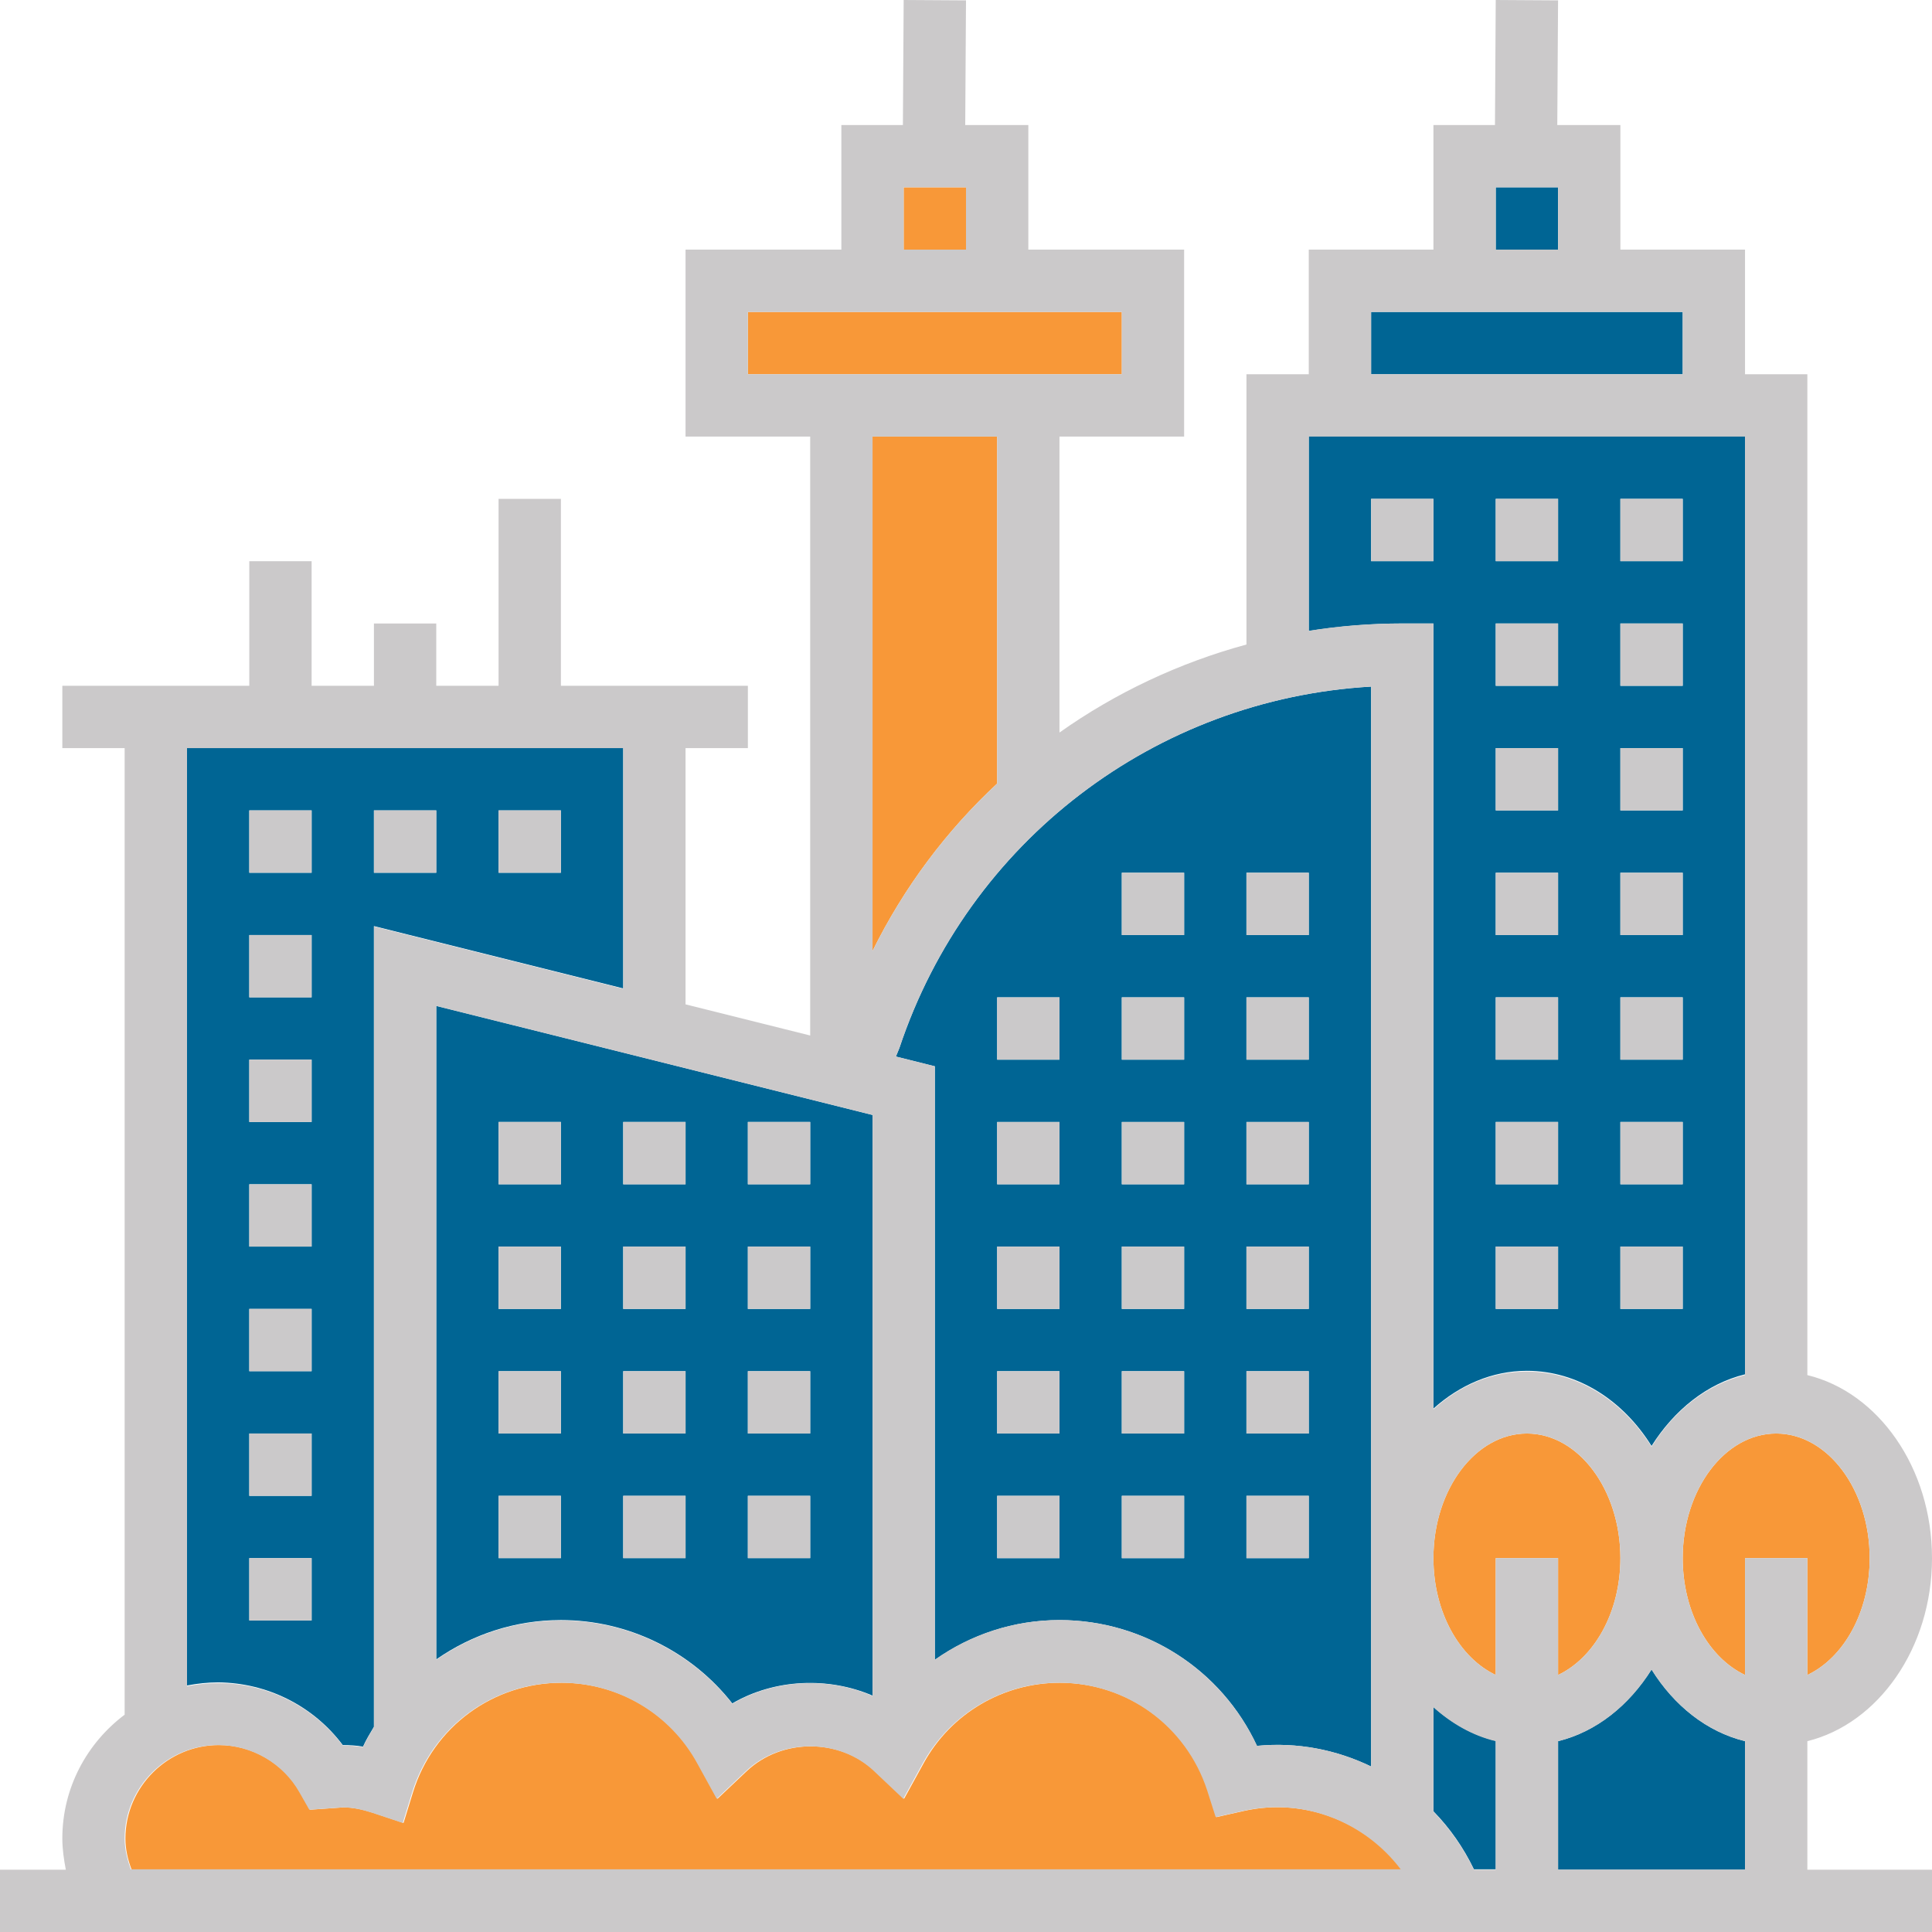 <svg width="130" height="130" viewBox="0 0 130 130" fill="none" xmlns="http://www.w3.org/2000/svg">
<path d="M60.518 70.517L60.282 71.093L62.903 71.749V111.684C65.314 109.981 68.224 109.011 71.29 109.011C77.056 109.011 82.194 112.339 84.579 117.475C87.304 117.213 89.925 117.737 92.258 118.864V46.199C77.738 47.038 65.157 56.602 60.518 70.517ZM83.871 58.725H88.064V62.918H83.871V58.725ZM83.871 67.11H88.064V71.303H83.871V67.11ZM83.871 75.496H88.064V79.688H83.871V75.496ZM83.871 83.881H88.064V88.074H83.871V83.881ZM83.871 92.266H88.064V96.459H83.871V92.266ZM83.871 100.652H88.064V104.845H83.871V100.652ZM71.29 104.845H67.097V100.652H71.29V104.845ZM71.29 96.459H67.097V92.266H71.29V96.459ZM71.29 88.074H67.097V83.881H71.29V88.074ZM71.29 79.688H67.097V75.496H71.29V79.688ZM75.484 58.725H79.677V62.918H75.484V58.725ZM75.484 67.11H79.677V71.303H75.484V67.11ZM75.484 75.496H79.677V79.688H75.484V75.496ZM75.484 83.881H79.677V88.074H75.484V83.881ZM75.484 92.266H79.677V96.459H75.484V92.266ZM75.484 100.652H79.677V104.845H75.484V100.652ZM71.29 71.303H67.097V67.11H71.29V71.303Z" fill="#006594"/>
<path d="M67.097 52.723V29.375H58.71V63.991C60.833 59.694 63.69 55.894 67.097 52.723Z" fill="#F89838"/>
<path d="M65 12.604H60.806V16.796H65V12.604Z" fill="#F89838"/>
<path d="M23.064 117.422C23.536 117.422 23.982 117.448 24.427 117.527C24.637 117.055 24.899 116.636 25.161 116.19V62.314L41.935 66.507V50.312H12.581V113.413C13.262 113.282 13.97 113.203 14.677 113.203C18.006 113.229 21.099 114.802 23.064 117.422ZM33.548 54.531H37.742V58.724H33.548V54.531ZM25.161 54.531H29.355V58.724H25.161V54.531ZM16.774 54.531H20.968V58.724H16.774V54.531ZM16.774 62.917H20.968V67.109H16.774V62.917ZM16.774 71.302H20.968V75.495H16.774V71.302ZM16.774 79.688H20.968V83.88H16.774V79.688ZM16.774 88.073H20.968V92.266H16.774V88.073ZM16.774 96.458H20.968V100.651H16.774V96.458ZM16.774 104.844H20.968V109.037H16.774V104.844Z" fill="#006594"/>
<path d="M113.226 20.99H109.032H96.452H92.258V25.183H113.226V20.99Z" fill="#006594"/>
<path d="M29.355 111.657C31.766 109.979 34.649 109.01 37.742 109.01C42.276 109.01 46.522 111.106 49.274 114.618C52.105 112.967 55.722 112.81 58.71 114.094V75.023L29.355 67.686V111.657ZM50.322 75.495H54.516V79.687H50.322V75.495ZM50.322 83.88H54.516V88.073H50.322V83.88ZM50.322 92.265H54.516V96.458H50.322V92.265ZM50.322 100.651H54.516V104.843H50.322V100.651ZM41.935 75.495H46.129V79.687H41.935V75.495ZM41.935 83.88H46.129V88.073H41.935V83.88ZM41.935 92.265H46.129V96.458H41.935V92.265ZM41.935 100.651H46.129V104.843H41.935V100.651ZM33.548 75.495H37.742V79.687H33.548V75.495ZM33.548 83.88H37.742V88.073H33.548V83.88ZM33.548 92.265H37.742V96.458H33.548V92.265ZM33.548 100.651H37.742V104.843H33.548V100.651Z" fill="#006594"/>
<path d="M83.714 121.85L81.853 122.269L81.276 120.461C79.861 116.137 75.851 113.229 71.317 113.229C67.49 113.229 63.978 115.299 62.143 118.653L60.833 121.037L58.867 119.177C56.508 116.95 52.603 116.95 50.244 119.177L48.278 121.037L46.968 118.653C45.133 115.299 41.595 113.229 37.794 113.229C33.181 113.229 29.145 116.19 27.782 120.618L27.153 122.662L25.109 121.981C24.375 121.745 23.746 121.614 23.117 121.614L20.863 121.771L20.208 120.618C19.081 118.653 16.984 117.421 14.73 117.421C11.27 117.421 8.439 120.251 8.439 123.71C8.439 124.444 8.597 125.125 8.859 125.807H94.381C91.917 122.636 87.855 120.933 83.714 121.85Z" fill="#F89838"/>
<path d="M75.484 20.99H50.322V25.183H75.484V20.99Z" fill="#F89838"/>
<path d="M104.839 12.604H100.645V16.796H104.839V12.604Z" fill="#006594"/>
<path d="M96.452 121.876C97.552 123.003 98.47 124.313 99.177 125.781H100.645V117.133C99.099 116.766 97.683 115.954 96.452 114.854V121.876Z" fill="#006594"/>
<path d="M104.839 112.706C107.276 111.553 109.032 108.487 109.032 104.844C109.032 100.232 106.202 96.459 102.742 96.459C99.282 96.459 96.452 100.232 96.452 104.844C96.452 108.487 98.208 111.553 100.645 112.706V104.844H104.839V112.706Z" fill="#F89838"/>
<path d="M111.129 112.338C109.609 114.749 107.407 116.531 104.839 117.159V125.807H117.419V117.159C114.851 116.531 112.649 114.775 111.129 112.338Z" fill="#006594"/>
<path d="M121.613 112.706C124.05 111.553 125.806 108.487 125.806 104.844C125.806 100.232 122.976 96.459 119.516 96.459C116.056 96.459 113.226 100.232 113.226 104.844C113.226 108.487 114.982 111.553 117.419 112.706V104.844H121.613V112.706Z" fill="#F89838"/>
<path d="M96.451 94.781C98.208 93.209 100.383 92.239 102.742 92.239C106.175 92.239 109.216 94.231 111.129 97.296C112.649 94.886 114.851 93.104 117.419 92.475V29.322H88.064V42.451C90.109 42.136 92.232 41.953 94.355 41.953H96.451V94.781ZM109.032 33.567H113.226V37.76H109.032V33.567ZM109.032 41.953H113.226V46.145H109.032V41.953ZM109.032 50.338H113.226V54.531H109.032V50.338ZM109.032 58.724H113.226V62.916H109.032V58.724ZM109.032 67.109H113.226V71.302H109.032V67.109ZM109.032 75.494H113.226V79.687H109.032V75.494ZM109.032 83.88H113.226V88.073H109.032V83.88ZM100.645 33.567H104.839V37.76H100.645V33.567ZM100.645 41.953H104.839V46.145H100.645V41.953ZM100.645 50.338H104.839V54.531H100.645V50.338ZM100.645 58.724H104.839V62.916H100.645V58.724ZM100.645 67.109H104.839V71.302H100.645V67.109ZM100.645 75.494H104.839V79.687H100.645V75.494ZM100.645 83.88H104.839V88.073H100.645V83.88ZM92.258 37.76V33.567H96.451V37.76H92.258Z" fill="#006594"/>
<path d="M130 104.844C130 98.764 126.383 93.681 121.613 92.528V25.182H117.419V16.797H109.032V8.412H104.786L104.839 0.026L100.645 0L100.593 8.412H96.452V16.797H88.064V25.182H83.871V43.368C79.337 44.6 75.064 46.618 71.29 49.291V29.375H79.677V16.797H69.194V8.412H64.948L65 0.026L60.806 0L60.754 8.412H56.613V16.797H46.129V29.375H54.516V69.677L46.129 67.581V50.339H50.323V46.146H37.742V33.568H33.548V46.146H29.355V41.953H25.161V46.146H20.968V37.761H16.774V46.146H4.194V50.339H8.387V115.378C5.845 117.291 4.194 120.304 4.194 123.711C4.194 124.418 4.298 125.126 4.429 125.807H0V130H130V125.807H121.613V117.16C126.383 115.981 130 110.897 130 104.844ZM100.645 12.604H104.839V16.797H100.645V12.604ZM92.258 20.99H96.452H109.032H113.226V25.182H92.258V20.99ZM92.258 46.198V118.863C89.925 117.736 87.304 117.212 84.579 117.474C82.194 112.364 77.056 109.01 71.29 109.01C68.224 109.01 65.314 109.98 62.903 111.683V71.748L60.282 71.093L60.518 70.516C65.157 56.602 77.738 47.037 92.258 46.198ZM58.71 63.991V29.375H67.097V52.723C63.69 55.894 60.833 59.694 58.71 63.991ZM60.806 12.604H65V16.797H60.806V12.604ZM50.323 25.182V20.99H75.484V25.182H50.323ZM58.71 75.023V114.12C55.722 112.81 52.105 112.993 49.274 114.644C46.522 111.133 42.276 109.036 37.742 109.036C34.649 109.036 31.766 110.006 29.355 111.683V67.686L58.71 75.023ZM12.581 50.339H41.935V66.533L25.161 62.34V116.216C24.899 116.662 24.637 117.081 24.427 117.553C23.982 117.501 23.536 117.448 23.064 117.448C21.099 114.828 17.98 113.255 14.677 113.255C13.97 113.255 13.262 113.334 12.581 113.465V50.339ZM8.806 125.807C8.571 125.126 8.387 124.445 8.387 123.711C8.387 120.252 11.218 117.422 14.677 117.422C16.931 117.422 19.054 118.653 20.155 120.619L20.811 121.772L23.064 121.615C23.694 121.615 24.323 121.746 25.056 121.981L27.101 122.663L27.73 120.619C29.093 116.216 33.129 113.229 37.742 113.229C41.569 113.229 45.081 115.299 46.915 118.653L48.226 121.038L50.191 119.178C52.55 116.95 56.456 116.95 58.815 119.178L60.78 121.038L62.091 118.653C63.952 115.299 67.464 113.229 71.264 113.229C75.825 113.229 79.808 116.138 81.224 120.462L81.8 122.27L83.661 121.85C87.802 120.933 91.865 122.637 94.25 125.781H8.806V125.807ZM88.064 42.451V29.375H117.419V92.528C114.851 93.157 112.649 94.912 111.129 97.349C109.216 94.283 106.175 92.292 102.742 92.292C100.383 92.292 98.208 93.235 96.452 94.834V41.953H94.355C92.232 41.953 90.109 42.111 88.064 42.451ZM100.645 125.807H99.177C98.47 124.34 97.552 123.03 96.452 121.903V114.88C97.683 115.981 99.099 116.793 100.645 117.16V125.807ZM100.645 112.705C98.208 111.552 96.452 108.486 96.452 104.844C96.452 100.232 99.282 96.458 102.742 96.458C106.202 96.458 109.032 100.232 109.032 104.844C109.032 108.486 107.276 111.552 104.839 112.705V104.844H100.645V112.705ZM117.419 125.807H104.839V117.16C107.407 116.531 109.609 114.775 111.129 112.338C112.649 114.775 114.851 116.531 117.419 117.16V125.807ZM117.419 104.844V112.705C114.982 111.552 113.226 108.486 113.226 104.844C113.226 100.232 116.056 96.458 119.516 96.458C122.976 96.458 125.806 100.232 125.806 104.844C125.806 108.486 124.05 111.552 121.613 112.705V104.844H117.419Z" fill="#CBC9CA"/>
<path d="M37.742 54.531H33.548V58.724H37.742V54.531Z" fill="#CBC9CA"/>
<path d="M20.968 54.531H16.774V58.724H20.968V54.531Z" fill="#CBC9CA"/>
<path d="M29.355 54.531H25.161V58.724H29.355V54.531Z" fill="#CBC9CA"/>
<path d="M20.968 88.072H16.774V92.265H20.968V88.072Z" fill="#CBC9CA"/>
<path d="M20.968 79.688H16.774V83.88H20.968V79.688Z" fill="#CBC9CA"/>
<path d="M20.968 71.303H16.774V75.495H20.968V71.303Z" fill="#CBC9CA"/>
<path d="M20.968 96.459H16.774V100.652H20.968V96.459Z" fill="#CBC9CA"/>
<path d="M20.968 62.916H16.774V67.109H20.968V62.916Z" fill="#CBC9CA"/>
<path d="M20.968 104.844H16.774V109.036H20.968V104.844Z" fill="#CBC9CA"/>
<path d="M113.226 33.568H109.032V37.761H113.226V33.568Z" fill="#CBC9CA"/>
<path d="M104.839 33.568H100.645V37.761H104.839V33.568Z" fill="#CBC9CA"/>
<path d="M96.452 33.568H92.258V37.761H96.452V33.568Z" fill="#CBC9CA"/>
<path d="M37.742 100.65H33.548V104.843H37.742V100.65Z" fill="#CBC9CA"/>
<path d="M37.742 92.266H33.548V96.458H37.742V92.266Z" fill="#CBC9CA"/>
<path d="M37.742 83.881H33.548V88.074H37.742V83.881Z" fill="#CBC9CA"/>
<path d="M37.742 75.494H33.548V79.687H37.742V75.494Z" fill="#CBC9CA"/>
<path d="M46.129 75.494H41.935V79.687H46.129V75.494Z" fill="#CBC9CA"/>
<path d="M46.129 83.881H41.935V88.074H46.129V83.881Z" fill="#CBC9CA"/>
<path d="M46.129 100.65H41.935V104.843H46.129V100.65Z" fill="#CBC9CA"/>
<path d="M46.129 92.266H41.935V96.458H46.129V92.266Z" fill="#CBC9CA"/>
<path d="M54.516 100.65H50.322V104.843H54.516V100.65Z" fill="#CBC9CA"/>
<path d="M54.516 83.881H50.322V88.074H54.516V83.881Z" fill="#CBC9CA"/>
<path d="M54.516 75.494H50.322V79.687H54.516V75.494Z" fill="#CBC9CA"/>
<path d="M54.516 92.266H50.322V96.458H54.516V92.266Z" fill="#CBC9CA"/>
<path d="M79.677 100.65H75.484V104.843H79.677V100.65Z" fill="#CBC9CA"/>
<path d="M71.29 100.65H67.097V104.843H71.29V100.65Z" fill="#CBC9CA"/>
<path d="M88.064 100.65H83.871V104.843H88.064V100.65Z" fill="#CBC9CA"/>
<path d="M79.677 92.266H75.484V96.458H79.677V92.266Z" fill="#CBC9CA"/>
<path d="M71.29 92.266H67.097V96.458H71.29V92.266Z" fill="#CBC9CA"/>
<path d="M88.064 92.266H83.871V96.458H88.064V92.266Z" fill="#CBC9CA"/>
<path d="M88.064 83.881H83.871V88.074H88.064V83.881Z" fill="#CBC9CA"/>
<path d="M71.29 83.881H67.097V88.074H71.29V83.881Z" fill="#CBC9CA"/>
<path d="M79.677 83.881H75.484V88.074H79.677V83.881Z" fill="#CBC9CA"/>
<path d="M71.29 75.494H67.097V79.687H71.29V75.494Z" fill="#CBC9CA"/>
<path d="M88.064 75.494H83.871V79.687H88.064V75.494Z" fill="#CBC9CA"/>
<path d="M79.677 75.494H75.484V79.687H79.677V75.494Z" fill="#CBC9CA"/>
<path d="M88.064 67.109H83.871V71.302H88.064V67.109Z" fill="#CBC9CA"/>
<path d="M79.677 67.109H75.484V71.302H79.677V67.109Z" fill="#CBC9CA"/>
<path d="M71.29 67.109H67.097V71.302H71.29V67.109Z" fill="#CBC9CA"/>
<path d="M79.677 58.725H75.484V62.917H79.677V58.725Z" fill="#CBC9CA"/>
<path d="M88.064 58.725H83.871V62.917H88.064V58.725Z" fill="#CBC9CA"/>
<path d="M104.839 41.953H100.645V46.146H104.839V41.953Z" fill="#CBC9CA"/>
<path d="M113.226 41.953H109.032V46.146H113.226V41.953Z" fill="#CBC9CA"/>
<path d="M113.226 50.338H109.032V54.531H113.226V50.338Z" fill="#CBC9CA"/>
<path d="M104.839 50.338H100.645V54.531H104.839V50.338Z" fill="#CBC9CA"/>
<path d="M104.839 58.725H100.645V62.917H104.839V58.725Z" fill="#CBC9CA"/>
<path d="M113.226 58.725H109.032V62.917H113.226V58.725Z" fill="#CBC9CA"/>
<path d="M113.226 67.109H109.032V71.302H113.226V67.109Z" fill="#CBC9CA"/>
<path d="M104.839 67.109H100.645V71.302H104.839V67.109Z" fill="#CBC9CA"/>
<path d="M104.839 75.494H100.645V79.687H104.839V75.494Z" fill="#CBC9CA"/>
<path d="M113.226 75.494H109.032V79.687H113.226V75.494Z" fill="#CBC9CA"/>
<path d="M113.226 83.881H109.032V88.074H113.226V83.881Z" fill="#CBC9CA"/>
<path d="M104.839 83.881H100.645V88.074H104.839V83.881Z" fill="#CBC9CA"/>
</svg>
